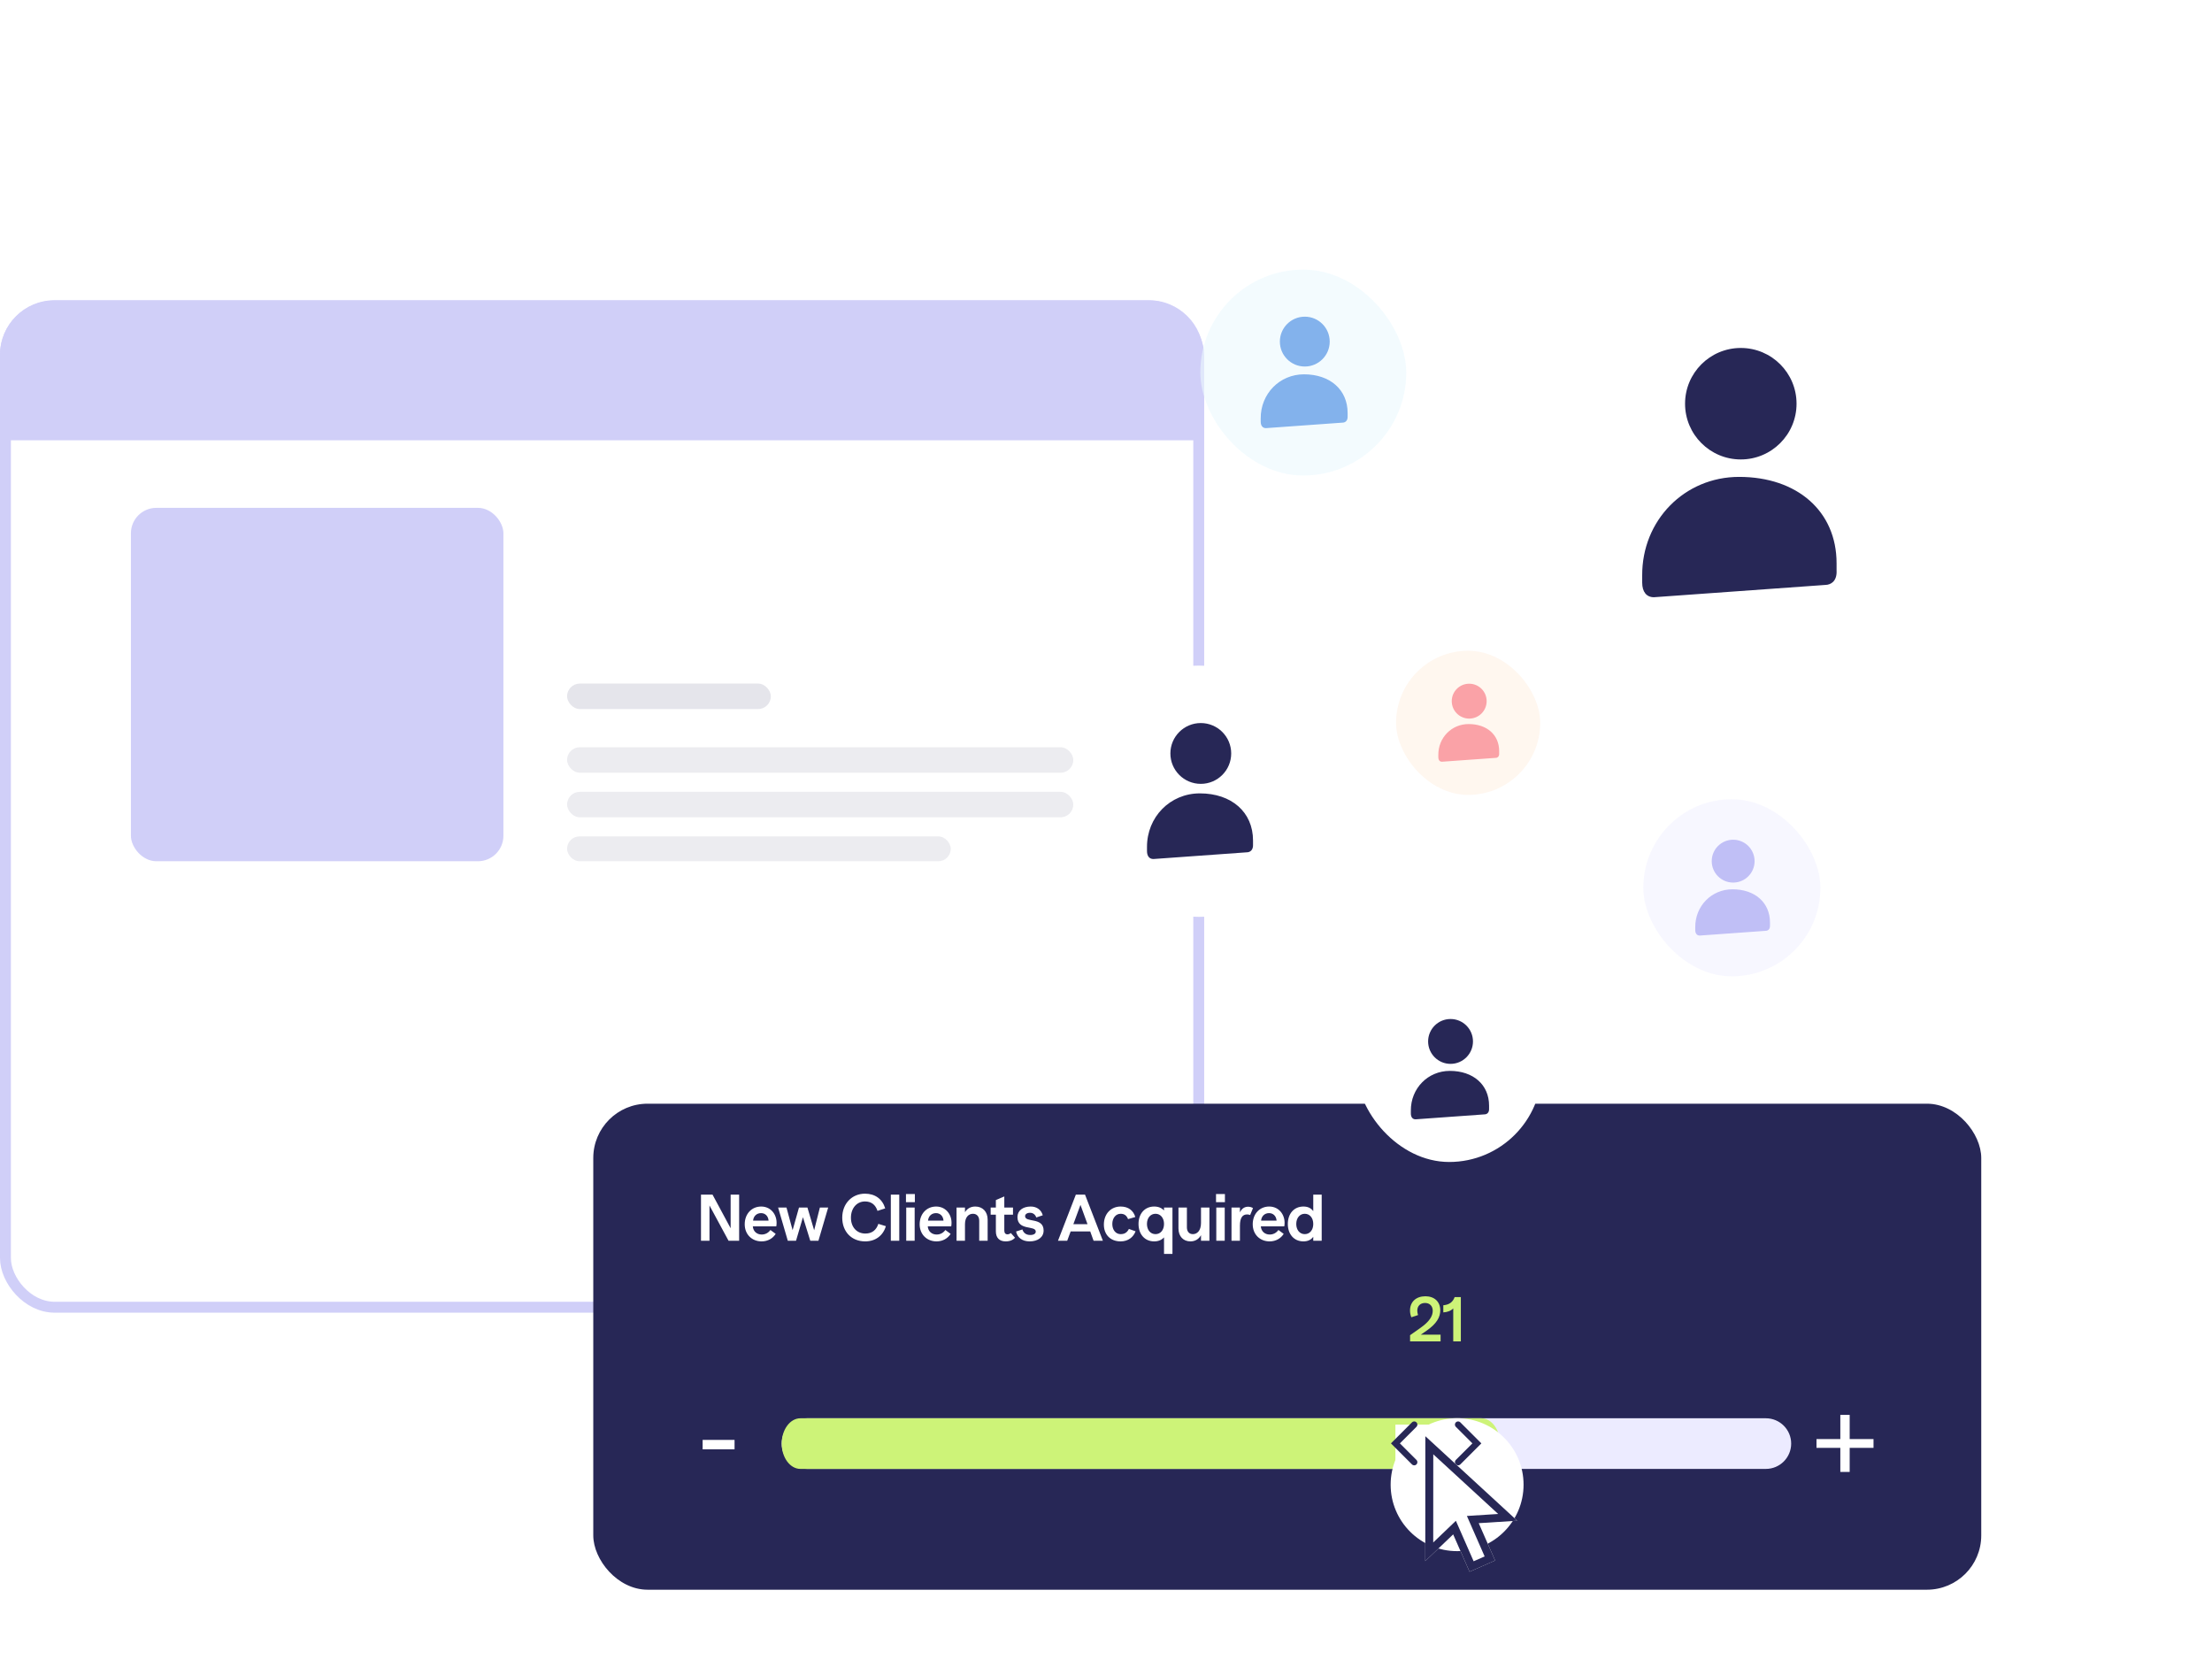 <?xml version="1.0" encoding="UTF-8"?> <svg xmlns="http://www.w3.org/2000/svg" width="779" height="587" viewBox="0 0 779 587" fill="none"><g opacity="0.3"><rect x="1.921" y="107.768" width="420.24" height="352.585" rx="17.288" fill="white"></rect><path d="M0 124.937C0 114.328 8.6 105.728 19.209 105.728H404.609C415.218 105.728 423.818 114.328 423.818 124.937V155.061H0V124.937Z" fill="#625EE9"></path><rect x="46.102" y="178.841" width="131.182" height="124.455" rx="8.97" fill="#625EE9"></rect><rect opacity="0.4" x="199.707" y="240.729" width="71.758" height="8.97" rx="4.485" fill="#272756"></rect><g opacity="0.3"><rect x="199.707" y="263.152" width="178.273" height="8.97" rx="4.485" fill="#272756"></rect><rect x="199.707" y="278.85" width="178.273" height="8.97" rx="4.485" fill="#272756"></rect><rect x="199.707" y="294.546" width="135.124" height="8.749" rx="4.375" fill="#272756"></rect></g><rect x="1.921" y="107.768" width="420.24" height="352.585" rx="17.288" stroke="#625EE9" stroke-width="3.842"></rect></g><g filter="url(#filter0_d_9093_76037)"><g clip-path="url(#clip0_9093_76037)"><rect x="201.699" y="374.211" width="488.802" height="171.153" rx="19.123" fill="#272756"></rect><path d="M251.454 495.937V492.604H240.21V495.937H251.454Z" fill="white"></path><path d="M644.167 492.318V483.804H640.874V492.318H632.481V495.41H640.874V503.883H644.167V495.41H652.56V492.318H644.167Z" fill="white"></path><path d="M250.075 418.082L243.693 406.223H239.632V422.468H242.626V410.052L249.332 422.468H253.069V406.223H250.075V418.082ZM260.835 410.423C257.47 410.423 255.033 413.022 255.033 416.666C255.033 420.333 257.656 422.7 260.974 422.7C263.202 422.7 264.943 421.632 265.941 420.054L264.084 418.685C263.388 419.66 262.32 420.286 261.021 420.286C259.35 420.286 258.027 419.219 257.888 417.409H266.149C266.799 413.788 264.548 410.423 260.835 410.423ZM260.789 412.744C262.251 412.744 263.318 413.788 263.434 415.39H257.98C258.12 413.788 259.257 412.744 260.789 412.744ZM279.485 418.778L277.118 410.771H274.147L271.896 418.755L269.738 410.771H266.791L270.202 422.468H273.103L275.54 414.183L278.116 422.468H280.993L284.428 410.771H281.504L279.485 418.778ZM297.475 422.7C301.096 422.7 303.788 420.634 304.739 417.339L302.094 416.527C301.374 418.731 299.842 419.938 297.522 419.938C294.458 419.938 292.439 417.641 292.439 414.368C292.439 410.98 294.528 408.636 297.383 408.636C299.587 408.636 301.072 409.75 301.792 411.955L304.507 411.073C303.509 407.754 300.933 405.898 297.383 405.898C292.811 405.898 289.376 409.402 289.376 414.345C289.376 419.242 292.602 422.7 297.475 422.7ZM309.458 422.468V406.223H306.487V422.468H309.458ZM314.951 408.892V406.014H311.818V408.892H314.951ZM314.882 422.468V410.771H311.911V422.468H314.882ZM322.444 410.423C319.079 410.423 316.642 413.022 316.642 416.666C316.642 420.333 319.265 422.7 322.584 422.7C324.811 422.7 326.552 421.632 327.55 420.054L325.693 418.685C324.997 419.66 323.93 420.286 322.63 420.286C320.959 420.286 319.636 419.219 319.497 417.409H327.759C328.409 413.788 326.157 410.423 322.444 410.423ZM322.398 412.744C323.86 412.744 324.927 413.788 325.043 415.39H319.59C319.729 413.788 320.866 412.744 322.398 412.744ZM336.244 410.423C334.666 410.423 333.413 411.096 332.6 412.419V410.771H329.63V422.468H332.6V416.666C332.6 414.09 333.946 412.976 335.408 412.976C336.778 412.976 337.613 413.928 337.613 415.436V422.468H340.584V415.041C340.584 412.21 338.797 410.423 336.244 410.423ZM348.748 419.753C348.399 420.031 348.005 420.217 347.564 420.217C346.845 420.217 346.45 419.729 346.45 418.847V413.301H349.513V410.771H346.45V406.873L343.48 408.149V410.771H341.646V413.301H343.48V419.172C343.48 421.423 344.71 422.7 346.937 422.7C348.446 422.7 349.537 422.189 350.233 421.423L348.748 419.753ZM355.375 422.7C358.252 422.7 360.295 421.238 360.295 418.894C360.295 414.044 353.773 416.225 353.773 413.811C353.773 413.115 354.47 412.628 355.491 412.628C356.628 412.628 357.371 413.301 357.719 414.276L359.993 413.51C359.506 411.653 357.951 410.423 355.746 410.423C353.031 410.423 351.081 411.816 351.081 414.136C351.081 419.056 357.533 416.968 357.533 419.242C357.533 419.985 356.814 420.449 355.584 420.449C354.145 420.449 353.193 419.706 352.822 418.499L350.594 419.219C351.058 421.447 352.868 422.7 355.375 422.7ZM381.164 422.468L374.874 406.223H371.649L365.359 422.468H368.608L369.815 419.196H376.708L377.891 422.468H381.164ZM373.273 409.843L375.756 416.643H370.767L373.273 409.843ZM387.41 422.7C390.009 422.7 391.889 421.261 392.678 419.149L390.334 418.314C389.707 419.544 388.849 420.147 387.41 420.147C385.716 420.147 384.486 418.685 384.486 416.573C384.486 414.461 385.739 412.976 387.41 412.976C388.733 412.976 389.545 413.603 390.032 414.856L392.585 414.113C391.912 411.839 390.148 410.423 387.41 410.423C383.975 410.423 381.515 413.046 381.515 416.782C381.515 420.263 383.766 422.7 387.41 422.7ZM402.699 411.816C401.863 410.911 400.703 410.423 399.241 410.423C395.876 410.423 393.717 412.976 393.717 416.55C393.717 420.17 395.899 422.7 399.241 422.7C400.726 422.7 401.886 422.189 402.699 421.284V427.109H405.669V410.771H402.699V411.816ZM399.705 420.147C397.918 420.147 396.688 418.685 396.688 416.55C396.688 414.461 397.918 412.976 399.705 412.976C401.469 412.976 402.699 414.461 402.699 416.55C402.699 418.685 401.469 420.147 399.705 420.147ZM415.722 416.202C415.722 418.94 414.353 420.147 412.868 420.147C411.522 420.147 410.756 419.196 410.756 417.757V410.771H407.786V418.151C407.786 420.936 409.503 422.7 411.986 422.7C413.634 422.7 414.91 421.934 415.722 420.518V422.468H418.693V410.771H415.722V416.202ZM424.146 408.892V406.014H421.013V408.892H424.146ZM424.076 422.468V410.771H421.105V422.468H424.076ZM432.311 410.493C431.128 410.493 430.084 411.073 429.434 412.489V410.771H426.463V422.468H429.434V417.2C429.434 414.368 430.339 413.208 431.963 413.208C432.381 413.208 432.729 413.278 433.031 413.417L434.029 410.98C433.565 410.679 433.008 410.493 432.311 410.493ZM439.739 410.423C436.373 410.423 433.937 413.022 433.937 416.666C433.937 420.333 436.559 422.7 439.878 422.7C442.106 422.7 443.846 421.632 444.844 420.054L442.988 418.685C442.291 419.66 441.224 420.286 439.924 420.286C438.253 420.286 436.93 419.219 436.791 417.409H445.053C445.703 413.788 443.452 410.423 439.739 410.423ZM439.692 412.744C441.154 412.744 442.222 413.788 442.338 415.39H436.884C437.023 413.788 438.16 412.744 439.692 412.744ZM455.255 412.048C454.513 411.003 453.376 410.423 451.798 410.423C448.456 410.423 446.297 412.976 446.297 416.573C446.297 420.17 448.479 422.7 451.798 422.7C453.376 422.7 454.513 422.12 455.255 421.075V422.468H458.226V406.223H455.255V412.048ZM452.262 420.147C450.498 420.147 449.268 418.685 449.268 416.573C449.268 414.461 450.498 412.976 452.262 412.976C454.049 412.976 455.255 414.461 455.255 416.573C455.255 418.685 454.049 420.147 452.262 420.147Z" fill="white"></path><path fill-rule="evenodd" clip-rule="evenodd" d="M268.055 493.908C268.055 488.983 272.047 484.991 276.971 484.991L614.647 484.991C619.571 484.991 623.563 488.983 623.563 493.908C623.563 498.832 619.571 502.824 614.647 502.824H276.971C272.047 502.824 268.055 498.832 268.055 493.908Z" fill="#ECEBFF"></path><path fill-rule="evenodd" clip-rule="evenodd" d="M268.055 493.908C268.055 488.983 271.008 484.991 274.652 484.991L514.422 484.991C518.066 484.991 521.02 488.983 521.02 493.908C521.02 498.832 518.066 502.824 514.422 502.824H274.652C271.008 502.824 268.055 498.832 268.055 493.908Z" fill="#CDF378"></path><path d="M495.126 454.174C498.692 451.7 499.985 449.404 499.985 446.974C499.985 443.965 497.934 442.025 494.747 442.025C491.47 442.025 489.33 443.987 489.33 447.041C489.33 447.91 489.508 448.713 489.798 449.426L492.161 448.646C492.005 448.178 491.893 447.62 491.893 447.108C491.893 445.436 492.963 444.388 494.635 444.388C496.262 444.388 497.332 445.458 497.332 447.152C497.332 449.002 496.173 450.92 493.052 453.126L489.352 455.734V457.919H500.096V455.556H493.119L495.126 454.174ZM505.046 442.315C504.399 444.098 503.129 445.012 501.056 445.191V447.71C502.594 447.598 503.731 447.152 504.555 446.305V457.919H507.23V442.315H505.046Z" fill="#CDF378"></path><g filter="url(#filter1_d_9093_76037)"><circle cx="498.679" cy="493.907" r="23.406" fill="white"></circle></g><rect width="28.688" height="13.229" transform="translate(484.191 487.22)" fill="white"></rect><path d="M490.807 487.219L484.192 493.834L490.807 500.449" stroke="#272756" stroke-width="2.229" stroke-linecap="round"></path><path d="M506.263 500.449L512.878 493.834L506.263 487.219" stroke="#272756" stroke-width="2.229" stroke-linecap="round"></path></g></g><g filter="url(#filter2_d_9093_76037)"><rect x="508.051" y="40" width="162.2" height="162.2" rx="81.1" fill="white"></rect><path d="M589.729 122.483C570.501 122.483 555.501 137.785 555.602 157.214V159.731C555.602 162.952 557.112 164.865 559.73 164.865L620.03 160.536C621.138 160.536 622.144 160.134 622.849 159.429C623.755 158.523 624.158 157.114 624.057 155.402V152.885C624.057 134.564 610.165 122.483 589.729 122.483Z" fill="#272756"></path><path d="M590.33 116.342C601.171 116.342 609.96 107.553 609.96 96.712C609.96 85.87 601.171 77.081 590.33 77.081C579.488 77.081 570.699 85.87 570.699 96.712C570.699 107.553 579.488 116.342 590.33 116.342Z" fill="#272756"></path></g><g filter="url(#filter3_d_9093_76037)"><rect x="365.602" y="209.605" width="88.478" height="88.478" rx="44.239" fill="white"></rect><path d="M410.155 254.599C399.667 254.599 391.484 262.945 391.539 273.544V274.917C391.539 276.674 392.363 277.717 393.791 277.717L426.684 275.356C427.288 275.356 427.837 275.136 428.221 274.752C428.716 274.258 428.935 273.489 428.88 272.555V271.182C428.88 261.188 421.302 254.599 410.155 254.599Z" fill="#272756"></path><path d="M410.485 251.249C416.399 251.249 421.194 246.455 421.194 240.541C421.194 234.627 416.399 229.833 410.485 229.833C404.572 229.833 399.777 234.627 399.777 240.541C399.777 246.455 404.572 251.249 410.485 251.249Z" fill="#272756"></path></g><g opacity="0.4" filter="url(#filter4_d_9093_76037)"><rect x="569.988" y="263.977" width="62.369" height="62.369" rx="31.185" fill="#ECEBFF"></rect><path d="M601.396 295.693C594.003 295.693 588.235 301.577 588.274 309.048V310.016C588.274 311.255 588.854 311.99 589.861 311.99L613.048 310.325C613.473 310.325 613.861 310.171 614.131 309.9C614.48 309.551 614.635 309.009 614.596 308.351V307.384C614.596 300.338 609.254 295.693 601.396 295.693Z" fill="#625EE9"></path><path d="M601.626 293.333C605.795 293.333 609.175 289.953 609.175 285.785C609.175 281.616 605.795 278.236 601.626 278.236C597.458 278.236 594.078 281.616 594.078 285.785C594.078 289.953 597.458 293.333 601.626 293.333Z" fill="#625EE9"></path></g><g opacity="0.6" filter="url(#filter5_d_9093_76037)"><rect x="484.539" y="214.941" width="50.766" height="50.766" rx="25.383" fill="#FFF1E5"></rect><path d="M510.103 240.757C504.085 240.757 499.391 245.546 499.422 251.627V252.415C499.422 253.423 499.895 254.022 500.714 254.022L519.587 252.667C519.933 252.667 520.249 252.541 520.469 252.32C520.753 252.037 520.879 251.595 520.847 251.06V250.272C520.847 244.538 516.499 240.757 510.103 240.757Z" fill="#F7646C"></path><path d="M510.292 238.835C513.686 238.835 516.436 236.084 516.436 232.691C516.436 229.298 513.686 226.547 510.292 226.547C506.899 226.547 504.148 229.298 504.148 232.691C504.148 236.084 506.899 238.835 510.292 238.835Z" fill="#F7646C"></path></g><g opacity="0.6" filter="url(#filter6_d_9093_76037)"><rect x="412.559" y="74.616" width="72.522" height="72.522" rx="36.261" fill="#EBF9FE"></rect><path d="M449.079 111.496C440.482 111.496 433.776 118.338 433.821 127.025V128.15C433.821 129.59 434.496 130.446 435.666 130.446L462.628 128.51C463.123 128.51 463.573 128.33 463.888 128.015C464.293 127.61 464.473 126.98 464.428 126.215V125.089C464.428 116.897 458.216 111.496 449.079 111.496Z" fill="#307EDF"></path><path d="M449.347 108.751C454.195 108.751 458.125 104.821 458.125 99.973C458.125 95.126 454.195 91.196 449.347 91.196C444.5 91.196 440.57 95.126 440.57 99.973C440.57 104.821 444.5 108.751 449.347 108.751Z" fill="#307EDF"></path></g><g filter="url(#filter7_d_9093_76037)"><rect x="468.582" y="325.642" width="65.27" height="65.27" rx="32.635" fill="white"></rect><path d="M501.448 358.834C493.71 358.834 487.675 364.991 487.715 372.81V373.823C487.715 375.119 488.323 375.889 489.376 375.889L513.641 374.147C514.087 374.147 514.492 373.985 514.776 373.701C515.14 373.336 515.302 372.769 515.262 372.081V371.068C515.262 363.695 509.671 358.834 501.448 358.834Z" fill="#272756"></path><path d="M501.692 356.362C506.055 356.362 509.592 352.826 509.592 348.463C509.592 344.1 506.055 340.563 501.692 340.563C497.33 340.563 493.793 344.1 493.793 348.463C493.793 352.826 497.33 356.362 501.692 356.362Z" fill="#272756"></path></g><path d="M534.33 535.54L501.963 505.777L501.941 549.748L511.763 540.35L517.532 553.5L526.532 549.552L520.763 536.402L534.33 535.54Z" fill="white"></path><path d="M534.33 535.54L501.963 505.777L501.941 549.748L511.763 540.35L517.532 553.5L526.532 549.552L520.763 536.402L534.33 535.54ZM522.849 548.115L518.969 549.817L512.718 535.567L504.74 543.2L504.756 512.144L527.616 533.165L516.597 533.865L522.849 548.115Z" fill="#272756"></path><defs><filter id="filter0_d_9093_76037" x="181.802" y="361.549" width="543.065" height="225.418" filterUnits="userSpaceOnUse" color-interpolation-filters="sRGB"><feFlood flood-opacity="0" result="BackgroundImageFix"></feFlood><feColorMatrix in="SourceAlpha" type="matrix" values="0 0 0 0 0 0 0 0 0 0 0 0 0 0 0 0 0 0 127 0" result="hardAlpha"></feColorMatrix><feOffset dx="7.235" dy="14.47"></feOffset><feGaussianBlur stdDeviation="13.566"></feGaussianBlur><feComposite in2="hardAlpha" operator="out"></feComposite><feColorMatrix type="matrix" values="0 0 0 0 0 0 0 0 0 0 0 0 0 0 0 0 0 0 0.08 0"></feColorMatrix><feBlend mode="normal" in2="BackgroundImageFix" result="effect1_dropShadow_9093_76037"></feBlend><feBlend mode="normal" in="SourceGraphic" in2="effect1_dropShadow_9093_76037" result="shape"></feBlend></filter><filter id="filter1_d_9093_76037" x="455.376" y="457.839" width="101.077" height="101.076" filterUnits="userSpaceOnUse" color-interpolation-filters="sRGB"><feFlood flood-opacity="0" result="BackgroundImageFix"></feFlood><feColorMatrix in="SourceAlpha" type="matrix" values="0 0 0 0 0 0 0 0 0 0 0 0 0 0 0 0 0 0 127 0" result="hardAlpha"></feColorMatrix><feOffset dx="7.235" dy="14.47"></feOffset><feGaussianBlur stdDeviation="13.566"></feGaussianBlur><feComposite in2="hardAlpha" operator="out"></feComposite><feColorMatrix type="matrix" values="0 0 0 0 0 0 0 0 0 0 0 0 0 0 0 0 0 0 0.08 0"></feColorMatrix><feBlend mode="normal" in2="BackgroundImageFix" result="effect1_dropShadow_9093_76037"></feBlend><feBlend mode="normal" in="SourceGraphic" in2="effect1_dropShadow_9093_76037" result="shape"></feBlend></filter><filter id="filter2_d_9093_76037" x="445.546" y="0.224" width="332.667" height="332.668" filterUnits="userSpaceOnUse" color-interpolation-filters="sRGB"><feFlood flood-opacity="0" result="BackgroundImageFix"></feFlood><feColorMatrix in="SourceAlpha" type="matrix" values="0 0 0 0 0 0 0 0 0 0 0 0 0 0 0 0 0 0 127 0" result="hardAlpha"></feColorMatrix><feOffset dx="22.729" dy="45.458"></feOffset><feGaussianBlur stdDeviation="42.617"></feGaussianBlur><feComposite in2="hardAlpha" operator="out"></feComposite><feColorMatrix type="matrix" values="0 0 0 0 0 0 0 0 0 0 0 0 0 0 0 0 0 0 0.08 0"></feColorMatrix><feBlend mode="normal" in2="BackgroundImageFix" result="effect1_dropShadow_9093_76037"></feBlend><feBlend mode="normal" in="SourceGraphic" in2="effect1_dropShadow_9093_76037" result="shape"></feBlend></filter><filter id="filter3_d_9093_76037" x="331.506" y="187.908" width="181.464" height="181.465" filterUnits="userSpaceOnUse" color-interpolation-filters="sRGB"><feFlood flood-opacity="0" result="BackgroundImageFix"></feFlood><feColorMatrix in="SourceAlpha" type="matrix" values="0 0 0 0 0 0 0 0 0 0 0 0 0 0 0 0 0 0 127 0" result="hardAlpha"></feColorMatrix><feOffset dx="12.398" dy="24.797"></feOffset><feGaussianBlur stdDeviation="23.247"></feGaussianBlur><feComposite in2="hardAlpha" operator="out"></feComposite><feColorMatrix type="matrix" values="0 0 0 0 0 0 0 0 0 0 0 0 0 0 0 0 0 0 0.08 0"></feColorMatrix><feBlend mode="normal" in2="BackgroundImageFix" result="effect1_dropShadow_9093_76037"></feBlend><feBlend mode="normal" in="SourceGraphic" in2="effect1_dropShadow_9093_76037" result="shape"></feBlend></filter><filter id="filter4_d_9093_76037" x="545.954" y="248.682" width="127.919" height="127.918" filterUnits="userSpaceOnUse" color-interpolation-filters="sRGB"><feFlood flood-opacity="0" result="BackgroundImageFix"></feFlood><feColorMatrix in="SourceAlpha" type="matrix" values="0 0 0 0 0 0 0 0 0 0 0 0 0 0 0 0 0 0 127 0" result="hardAlpha"></feColorMatrix><feOffset dx="8.74" dy="17.48"></feOffset><feGaussianBlur stdDeviation="16.387"></feGaussianBlur><feComposite in2="hardAlpha" operator="out"></feComposite><feColorMatrix type="matrix" values="0 0 0 0 0 0 0 0 0 0 0 0 0 0 0 0 0 0 0.08 0"></feColorMatrix><feBlend mode="normal" in2="BackgroundImageFix" result="effect1_dropShadow_9093_76037"></feBlend><feBlend mode="normal" in="SourceGraphic" in2="effect1_dropShadow_9093_76037" result="shape"></feBlend></filter><filter id="filter5_d_9093_76037" x="464.976" y="202.492" width="104.119" height="104.119" filterUnits="userSpaceOnUse" color-interpolation-filters="sRGB"><feFlood flood-opacity="0" result="BackgroundImageFix"></feFlood><feColorMatrix in="SourceAlpha" type="matrix" values="0 0 0 0 0 0 0 0 0 0 0 0 0 0 0 0 0 0 127 0" result="hardAlpha"></feColorMatrix><feOffset dx="7.114" dy="14.228"></feOffset><feGaussianBlur stdDeviation="13.338"></feGaussianBlur><feComposite in2="hardAlpha" operator="out"></feComposite><feColorMatrix type="matrix" values="0 0 0 0 0 0 0 0 0 0 0 0 0 0 0 0 0 0 0.08 0"></feColorMatrix><feBlend mode="normal" in2="BackgroundImageFix" result="effect1_dropShadow_9093_76037"></feBlend><feBlend mode="normal" in="SourceGraphic" in2="effect1_dropShadow_9093_76037" result="shape"></feBlend></filter><filter id="filter6_d_9093_76037" x="384.612" y="56.832" width="148.742" height="148.742" filterUnits="userSpaceOnUse" color-interpolation-filters="sRGB"><feFlood flood-opacity="0" result="BackgroundImageFix"></feFlood><feColorMatrix in="SourceAlpha" type="matrix" values="0 0 0 0 0 0 0 0 0 0 0 0 0 0 0 0 0 0 127 0" result="hardAlpha"></feColorMatrix><feOffset dx="10.162" dy="20.325"></feOffset><feGaussianBlur stdDeviation="19.055"></feGaussianBlur><feComposite in2="hardAlpha" operator="out"></feComposite><feColorMatrix type="matrix" values="0 0 0 0 0 0 0 0 0 0 0 0 0 0 0 0 0 0 0.08 0"></feColorMatrix><feBlend mode="normal" in2="BackgroundImageFix" result="effect1_dropShadow_9093_76037"></feBlend><feBlend mode="normal" in="SourceGraphic" in2="effect1_dropShadow_9093_76037" result="shape"></feBlend></filter><filter id="filter7_d_9093_76037" x="443.43" y="309.636" width="133.867" height="133.868" filterUnits="userSpaceOnUse" color-interpolation-filters="sRGB"><feFlood flood-opacity="0" result="BackgroundImageFix"></feFlood><feColorMatrix in="SourceAlpha" type="matrix" values="0 0 0 0 0 0 0 0 0 0 0 0 0 0 0 0 0 0 127 0" result="hardAlpha"></feColorMatrix><feOffset dx="9.146" dy="18.293"></feOffset><feGaussianBlur stdDeviation="17.149"></feGaussianBlur><feComposite in2="hardAlpha" operator="out"></feComposite><feColorMatrix type="matrix" values="0 0 0 0 0 0 0 0 0 0 0 0 0 0 0 0 0 0 0.08 0"></feColorMatrix><feBlend mode="normal" in2="BackgroundImageFix" result="effect1_dropShadow_9093_76037"></feBlend><feBlend mode="normal" in="SourceGraphic" in2="effect1_dropShadow_9093_76037" result="shape"></feBlend></filter><clipPath id="clip0_9093_76037"><rect x="201.699" y="374.211" width="488.802" height="171.153" rx="19.123" fill="white"></rect></clipPath></defs></svg> 